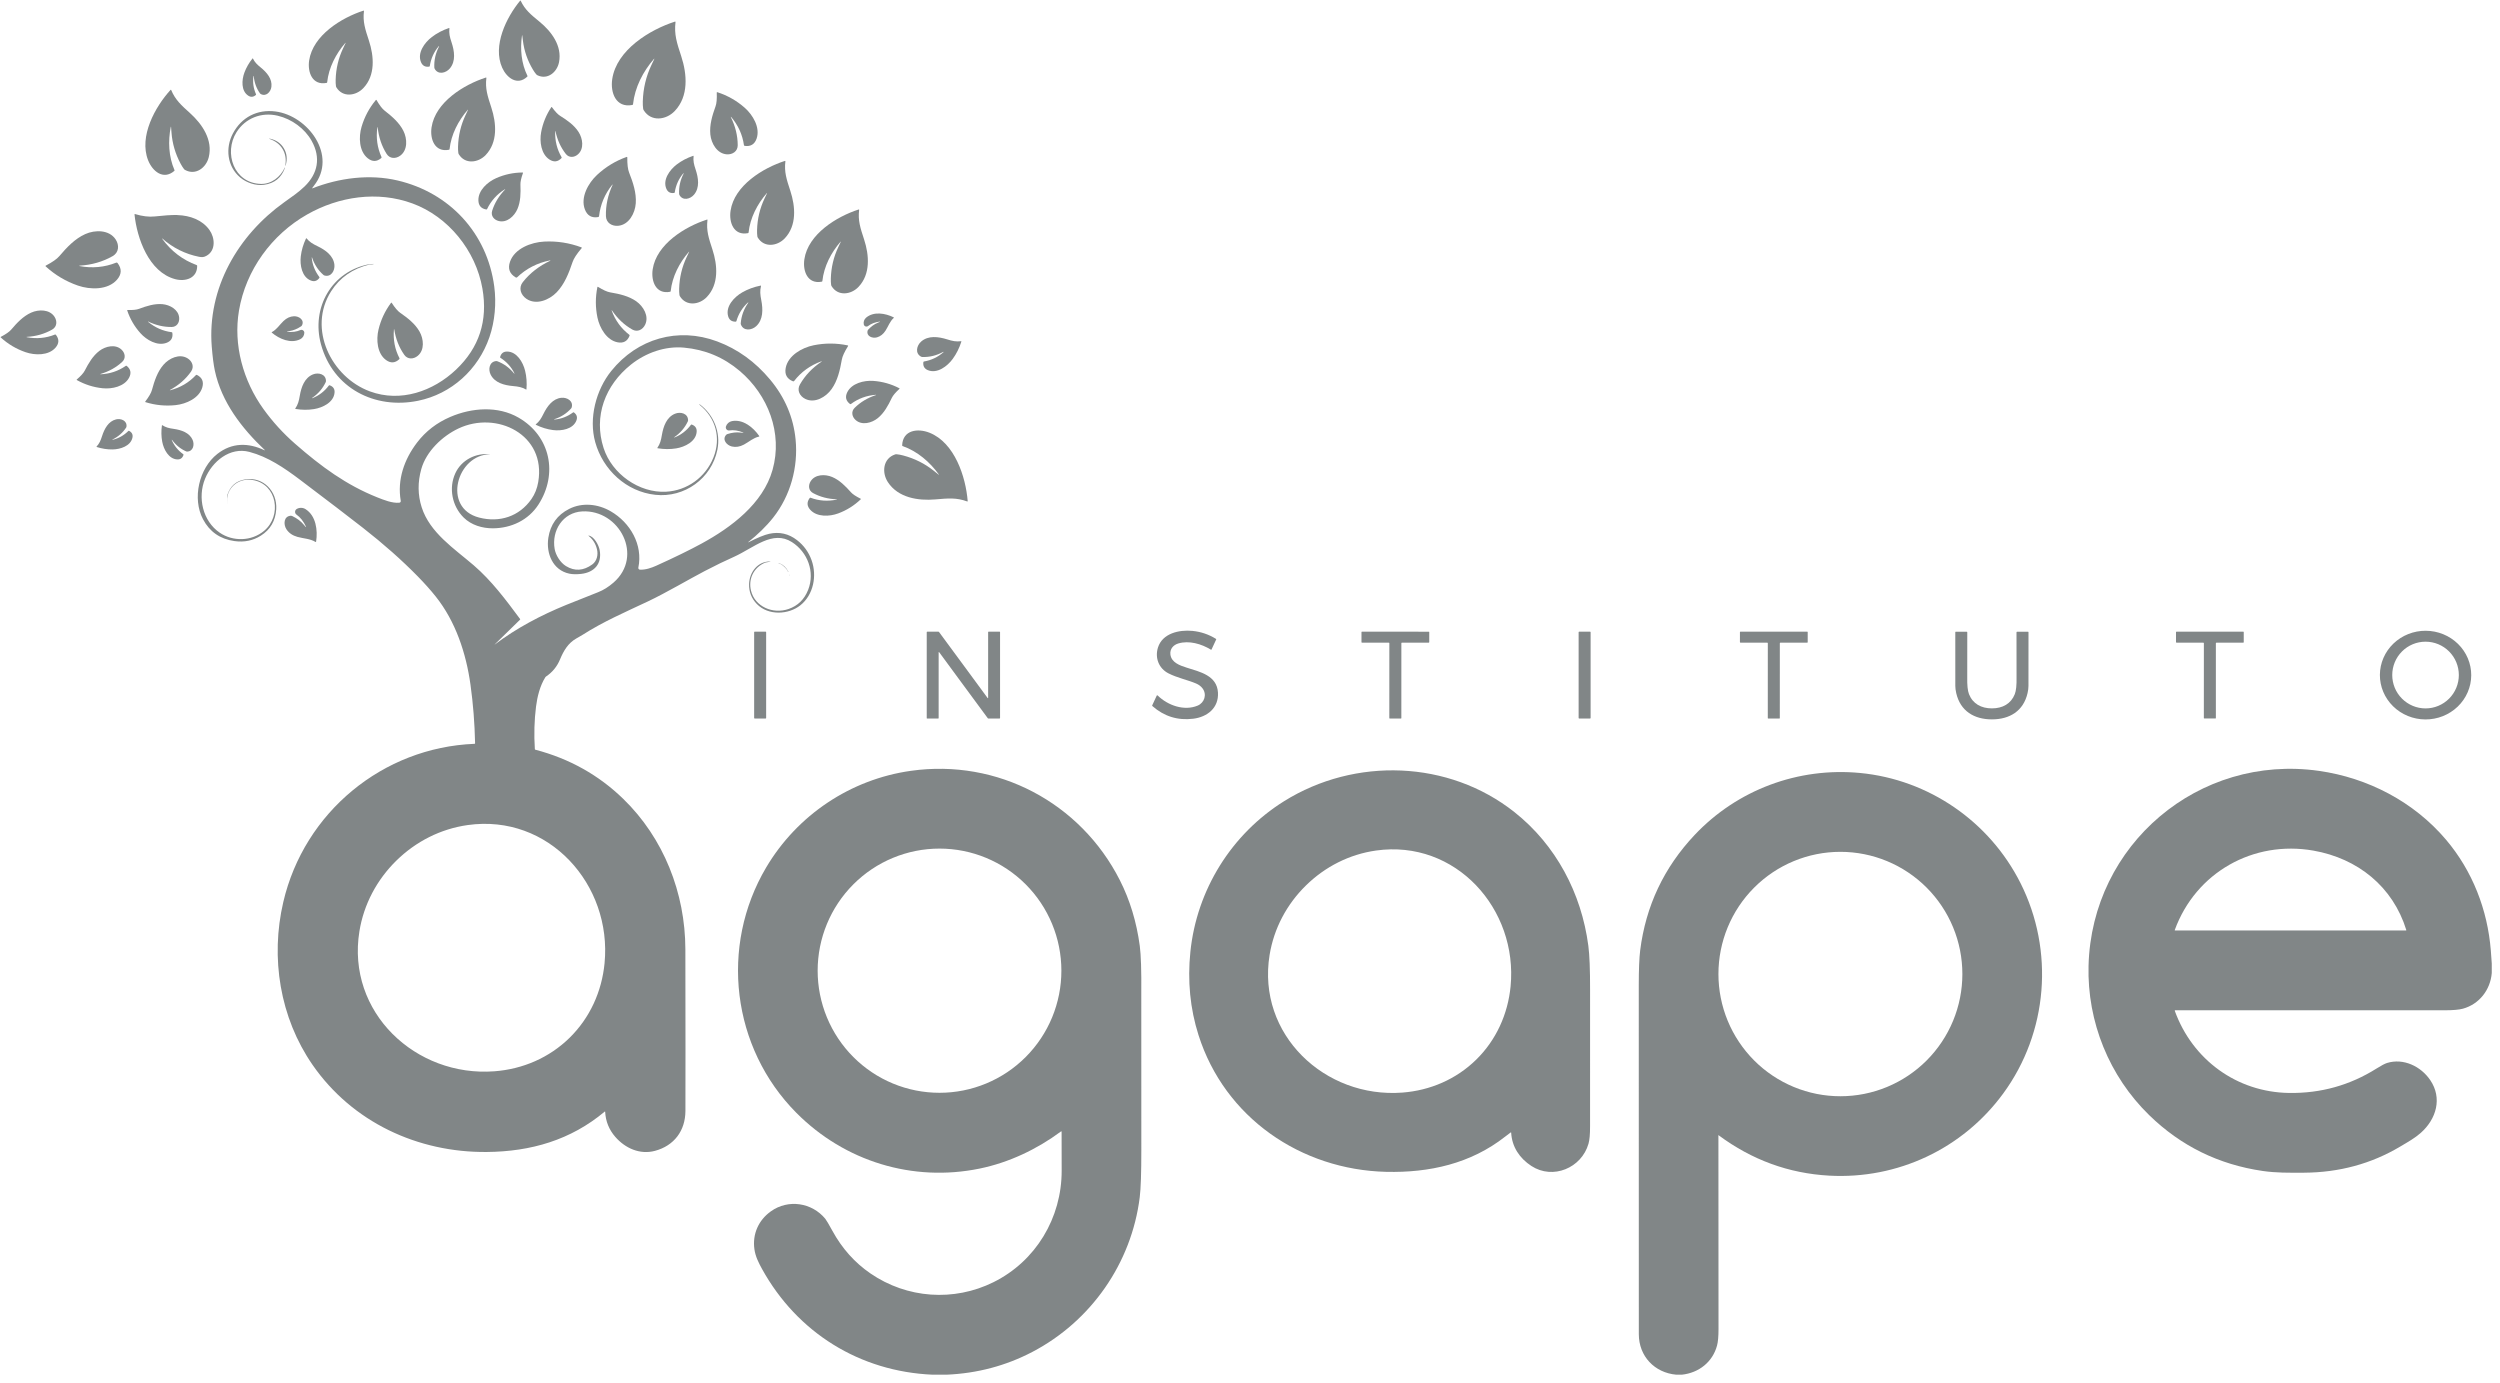 <svg xmlns="http://www.w3.org/2000/svg" width="282" height="156" viewBox="0 0 282 156" fill="none"><path d="M58.911 3.994C58.911 3.99 58.91 3.987 58.908 3.984C58.905 3.981 58.901 3.979 58.898 3.979C58.894 3.979 58.89 3.981 58.888 3.983C58.885 3.986 58.883 3.989 58.883 3.993C58.657 5.52 58.8 7.148 59.495 8.555C59.502 8.57 59.504 8.587 59.501 8.603C59.497 8.619 59.489 8.634 59.477 8.645C58.356 9.705 57.156 8.78 56.645 7.636C55.543 5.162 57.117 1.957 58.669 0.081C58.673 0.076 58.679 0.071 58.685 0.069C58.692 0.066 58.699 0.065 58.706 0.066C58.712 0.067 58.719 0.07 58.724 0.074C58.729 0.078 58.733 0.083 58.736 0.089C59.225 1.117 59.872 1.639 60.867 2.456C62.208 3.557 63.422 5.177 63.058 7.019C62.834 8.152 61.756 9.042 60.614 8.486C60.568 8.464 60.526 8.432 60.493 8.393C60.361 8.235 60.233 8.052 60.11 7.846C59.504 6.83 59.13 5.752 58.988 4.61C58.944 4.257 58.918 4.051 58.911 3.994Z" fill="#818687"></path><path d="M38.984 4.852C38.985 4.849 38.985 4.845 38.984 4.842C38.983 4.839 38.981 4.836 38.978 4.834C38.975 4.832 38.972 4.831 38.968 4.831C38.965 4.832 38.962 4.833 38.959 4.835C37.885 6.076 37.083 7.62 36.905 9.281C36.903 9.298 36.895 9.314 36.883 9.327C36.871 9.34 36.856 9.348 36.839 9.352C35.228 9.662 34.676 8.143 34.871 6.824C35.295 3.97 38.536 1.995 40.999 1.2C41.006 1.198 41.013 1.198 41.02 1.199C41.027 1.2 41.034 1.203 41.039 1.208C41.045 1.212 41.049 1.218 41.052 1.224C41.054 1.231 41.056 1.238 41.055 1.245C40.908 2.449 41.19 3.287 41.618 4.593C42.192 6.348 42.358 8.499 40.981 9.942C40.133 10.833 38.657 11.013 37.949 9.861C37.92 9.814 37.902 9.762 37.895 9.708C37.865 9.489 37.854 9.252 37.862 8.996C37.897 7.737 38.177 6.555 38.702 5.449C38.863 5.107 38.957 4.908 38.984 4.852Z" fill="#818687"></path><path d="M73.777 6.631C72.538 8.063 71.611 9.843 71.404 11.76C71.402 11.78 71.393 11.799 71.379 11.813C71.365 11.828 71.347 11.838 71.328 11.841C69.468 12.198 68.833 10.446 69.059 8.924C69.548 5.632 73.29 3.353 76.134 2.438C76.142 2.435 76.15 2.435 76.158 2.436C76.166 2.438 76.174 2.441 76.18 2.447C76.187 2.452 76.192 2.458 76.195 2.466C76.198 2.473 76.199 2.481 76.198 2.489C76.027 3.879 76.353 4.846 76.846 6.352C77.508 8.378 77.698 10.86 76.108 12.526C75.129 13.552 73.426 13.761 72.609 12.429C72.576 12.376 72.555 12.316 72.546 12.253C72.512 12.001 72.5 11.728 72.508 11.433C72.55 9.98 72.874 8.616 73.48 7.339C73.666 6.944 73.775 6.714 73.805 6.65C73.807 6.646 73.808 6.641 73.806 6.637C73.805 6.633 73.803 6.629 73.799 6.627C73.796 6.625 73.791 6.624 73.787 6.624C73.783 6.625 73.78 6.628 73.777 6.631Z" fill="#818687"></path><path d="M49.528 5.236C49.53 5.231 49.531 5.226 49.529 5.221C49.528 5.216 49.524 5.211 49.52 5.208C49.516 5.205 49.51 5.204 49.505 5.205C49.5 5.205 49.495 5.207 49.491 5.211C48.95 5.851 48.613 6.595 48.481 7.444C48.478 7.462 48.47 7.479 48.457 7.492C48.444 7.506 48.427 7.514 48.408 7.517C47.968 7.581 47.663 7.416 47.493 7.022C47.043 5.976 47.885 4.806 48.711 4.177C49.28 3.742 49.925 3.403 50.648 3.159C50.653 3.157 50.659 3.156 50.665 3.158C50.671 3.159 50.676 3.161 50.681 3.165C50.685 3.169 50.689 3.174 50.691 3.179C50.693 3.185 50.694 3.19 50.693 3.196C50.635 3.761 50.727 4.157 50.931 4.766C51.264 5.764 51.429 6.896 50.749 7.714C50.303 8.249 49.413 8.473 49.026 7.749C49.006 7.715 48.995 7.676 48.993 7.637C48.95 6.801 49.129 6 49.528 5.236Z" fill="#818687"></path><path d="M28.624 8.585C28.624 8.582 28.624 8.58 28.623 8.577C28.622 8.575 28.621 8.573 28.619 8.571C28.617 8.569 28.615 8.568 28.613 8.567C28.611 8.566 28.608 8.565 28.606 8.565C28.604 8.565 28.601 8.566 28.599 8.566C28.596 8.567 28.594 8.569 28.593 8.57C28.591 8.572 28.589 8.574 28.588 8.576C28.587 8.579 28.587 8.581 28.587 8.584C28.49 9.285 28.587 9.968 28.878 10.631C28.884 10.646 28.886 10.662 28.882 10.677C28.878 10.692 28.87 10.706 28.858 10.716C28.574 10.962 28.282 10.983 27.985 10.78C27.189 10.24 27.259 9.024 27.564 8.202C27.772 7.634 28.078 7.099 28.481 6.597C28.484 6.593 28.488 6.59 28.493 6.588C28.497 6.586 28.502 6.586 28.507 6.586C28.512 6.587 28.517 6.589 28.521 6.592C28.525 6.594 28.528 6.598 28.53 6.603C28.744 7.032 28.99 7.271 29.41 7.613C30.098 8.172 30.728 8.902 30.614 9.794C30.539 10.377 30.006 10.94 29.404 10.602C29.375 10.586 29.349 10.564 29.33 10.537C28.921 9.961 28.685 9.31 28.624 8.585Z" fill="#818687"></path><path d="M52.791 12.396C52.792 12.393 52.792 12.39 52.791 12.386C52.79 12.383 52.788 12.38 52.785 12.379C52.783 12.377 52.779 12.376 52.776 12.376C52.772 12.376 52.769 12.378 52.767 12.38C51.693 13.621 50.89 15.163 50.711 16.823C50.709 16.841 50.701 16.857 50.689 16.869C50.677 16.882 50.661 16.891 50.644 16.894C49.034 17.203 48.484 15.685 48.679 14.367C49.103 11.515 52.344 9.54 54.808 8.747C54.815 8.745 54.822 8.745 54.829 8.746C54.836 8.747 54.843 8.75 54.848 8.755C54.853 8.759 54.858 8.765 54.861 8.771C54.863 8.778 54.864 8.785 54.864 8.792C54.715 9.996 54.998 10.834 55.424 12.138C55.998 13.894 56.163 16.043 54.786 17.487C53.937 18.376 52.462 18.556 51.755 17.403C51.726 17.357 51.708 17.304 51.7 17.25C51.671 17.032 51.66 16.795 51.667 16.539C51.703 15.282 51.984 14.1 52.509 12.994C52.671 12.651 52.765 12.452 52.791 12.396Z" fill="#818687"></path><path d="M19.295 14.31C19.294 14.307 19.292 14.304 19.29 14.302C19.287 14.3 19.284 14.298 19.281 14.298C19.277 14.298 19.274 14.299 19.271 14.301C19.269 14.303 19.267 14.306 19.265 14.309C18.948 15.918 19.015 17.656 19.682 19.187C19.689 19.203 19.69 19.221 19.686 19.238C19.682 19.254 19.673 19.27 19.66 19.281C18.415 20.35 17.185 19.307 16.702 18.065C15.658 15.379 17.493 12.054 19.238 10.14C19.243 10.135 19.249 10.131 19.256 10.129C19.262 10.127 19.269 10.126 19.276 10.127C19.283 10.129 19.29 10.131 19.295 10.136C19.301 10.14 19.305 10.145 19.308 10.152C19.776 11.27 20.436 11.857 21.453 12.777C22.821 14.015 24.028 15.799 23.547 17.736C23.251 18.93 22.061 19.821 20.875 19.17C20.828 19.145 20.785 19.109 20.752 19.066C20.619 18.891 20.492 18.691 20.372 18.465C19.78 17.355 19.438 16.189 19.346 14.969C19.317 14.592 19.3 14.372 19.295 14.31Z" fill="#818687"></path><path d="M82.436 13.211C82.951 14.242 83.211 15.299 83.215 16.38C83.217 17.068 82.635 17.451 81.987 17.409C80.892 17.338 80.228 16.187 80.126 15.167C80.02 14.101 80.338 13.042 80.713 11.995C80.833 11.666 80.878 11.15 80.85 10.445C80.85 10.438 80.851 10.43 80.854 10.423C80.857 10.416 80.862 10.41 80.868 10.406C80.874 10.401 80.881 10.398 80.889 10.397C80.896 10.395 80.904 10.396 80.911 10.398C82.058 10.768 83.085 11.35 83.992 12.144C84.925 12.96 85.773 14.39 85.347 15.629C85.124 16.274 84.677 16.55 84.004 16.456C83.982 16.452 83.961 16.442 83.945 16.426C83.929 16.41 83.919 16.39 83.916 16.367C83.748 15.184 83.266 14.125 82.469 13.189C82.466 13.185 82.462 13.182 82.456 13.181C82.451 13.18 82.446 13.181 82.441 13.184C82.437 13.187 82.434 13.191 82.433 13.196C82.432 13.201 82.433 13.206 82.436 13.211Z" fill="#818687"></path><path d="M42.606 14.368C42.606 14.363 42.604 14.358 42.6 14.354C42.597 14.351 42.592 14.349 42.587 14.349C42.582 14.349 42.577 14.351 42.574 14.354C42.57 14.358 42.568 14.363 42.568 14.368C42.402 15.544 42.556 16.659 43.032 17.712C43.041 17.732 43.043 17.754 43.038 17.775C43.033 17.796 43.022 17.815 43.006 17.829C42.505 18.256 41.998 18.264 41.482 17.852C40.493 17.062 40.446 15.454 40.784 14.304C41.114 13.185 41.652 12.177 42.397 11.279C42.401 11.274 42.407 11.269 42.413 11.266C42.42 11.264 42.427 11.262 42.435 11.263C42.442 11.264 42.449 11.266 42.455 11.27C42.462 11.274 42.467 11.279 42.471 11.285C42.812 11.875 43.117 12.274 43.383 12.48C44.231 13.14 45.04 13.839 45.504 14.762C45.948 15.65 46.001 16.934 45.145 17.56C44.638 17.932 43.964 17.921 43.61 17.358C43.054 16.474 42.719 15.477 42.606 14.368Z" fill="#818687"></path><path d="M62.66 14.806C62.66 14.804 62.66 14.802 62.658 14.8C62.657 14.798 62.656 14.796 62.654 14.794C62.653 14.793 62.651 14.792 62.648 14.791C62.646 14.791 62.644 14.79 62.642 14.791C62.639 14.791 62.637 14.792 62.635 14.793C62.633 14.794 62.632 14.795 62.63 14.797C62.629 14.799 62.628 14.801 62.627 14.803C62.626 14.805 62.626 14.807 62.626 14.81C62.587 15.868 62.827 16.841 63.345 17.73C63.355 17.747 63.359 17.767 63.356 17.786C63.354 17.805 63.345 17.823 63.332 17.838C62.928 18.261 62.479 18.315 61.984 17.998C61.035 17.39 60.846 15.968 61.04 14.918C61.229 13.896 61.612 12.953 62.19 12.089C62.194 12.083 62.199 12.079 62.204 12.075C62.21 12.072 62.217 12.07 62.223 12.07C62.23 12.07 62.236 12.072 62.242 12.075C62.248 12.078 62.253 12.082 62.257 12.088C62.614 12.579 62.92 12.903 63.176 13.062C63.987 13.568 64.768 14.112 65.264 14.889C65.74 15.633 65.905 16.767 65.203 17.401C64.789 17.776 64.191 17.829 63.825 17.364C63.251 16.631 62.863 15.778 62.66 14.806Z" fill="#818687"></path><path d="M55.812 72.701C58.252 70.853 61.013 69.4 63.867 68.234C64.911 67.808 66.109 67.33 67.463 66.802C68.058 66.569 68.637 66.208 69.203 65.718C72.64 62.735 69.881 57.471 65.68 57.686C63.492 57.798 62.203 59.85 62.564 61.922C62.686 62.62 63.197 63.46 63.84 63.853C64.823 64.454 65.813 64.393 66.811 63.668C67.327 63.294 67.494 62.592 67.339 61.954C67.189 61.334 66.871 60.828 66.385 60.439C66.382 60.437 66.38 60.433 66.379 60.43C66.378 60.426 66.378 60.422 66.38 60.419C66.381 60.415 66.384 60.413 66.387 60.411C66.39 60.409 66.394 60.409 66.398 60.409C67.039 60.515 67.542 61.512 67.642 62.05C67.929 63.602 67.027 64.562 65.579 64.732C65.047 64.795 64.594 64.787 64.22 64.709C62.35 64.319 61.584 62.421 61.852 60.666C62.082 59.167 62.865 58.08 64.201 57.405C65.686 56.653 67.456 56.841 68.892 57.676C71.093 58.953 72.54 61.446 72.005 64.031C72 64.058 72 64.085 72.006 64.111C72.012 64.137 72.023 64.162 72.04 64.183C72.056 64.204 72.077 64.222 72.1 64.235C72.124 64.247 72.15 64.255 72.177 64.256C72.8 64.296 73.495 64.051 74.015 63.817C76.094 62.877 77.807 62.04 79.153 61.306C82.454 59.505 86.071 56.823 87.146 52.994C88.308 48.858 86.646 44.558 83.434 41.837C81.622 40.302 79.526 39.427 77.147 39.212C75.022 39.02 72.846 39.793 71.175 41.124C68.268 43.44 66.922 46.957 68.088 50.547C69.036 53.468 72.102 55.628 75.13 55.466C77.521 55.338 79.588 53.833 80.478 51.602C81.357 49.405 80.742 47.122 78.897 45.656C78.891 45.651 78.887 45.645 78.886 45.638C78.885 45.63 78.887 45.623 78.892 45.617L78.893 45.616C78.897 45.61 78.904 45.606 78.911 45.605C78.919 45.604 78.927 45.606 78.933 45.61C80.517 46.791 81.317 48.784 80.92 50.733C80.262 53.979 77.207 56.171 73.92 55.815C70.648 55.461 68.013 52.999 67.143 49.88C66.39 47.176 67.232 43.979 68.954 41.842C71.894 38.191 76.474 36.861 80.896 38.512C83.2 39.372 85.189 40.806 86.864 42.813C88.543 44.825 89.504 47.087 89.745 49.597C90.044 52.69 89.172 55.907 87.212 58.39C86.429 59.382 85.42 60.346 84.411 61.141C84.406 61.145 84.403 61.15 84.403 61.155C84.402 61.161 84.403 61.166 84.406 61.17V61.172C84.407 61.173 84.409 61.175 84.412 61.175C84.414 61.175 84.416 61.175 84.418 61.174C85.443 60.65 86.228 60.329 86.771 60.211C87.924 59.962 88.97 60.201 89.907 60.929C90.674 61.524 91.22 62.28 91.548 63.197C92.175 64.95 91.762 67.096 90.281 68.277C88.953 69.337 86.674 69.468 85.381 68.14C84.767 67.51 84.473 66.754 84.498 65.873C84.537 64.547 85.473 63.306 86.878 63.335C86.882 63.335 86.885 63.336 86.888 63.338C86.89 63.34 86.892 63.343 86.892 63.347C86.892 63.35 86.891 63.354 86.889 63.356C86.887 63.359 86.884 63.361 86.88 63.361L86.382 63.449C86.347 63.456 86.312 63.466 86.278 63.48C85.021 64.015 84.384 65.31 84.714 66.636C85.161 68.435 87.179 69.305 88.942 68.697C89.996 68.334 90.735 67.613 91.159 66.535C91.949 64.522 91.108 62.286 89.328 61.148C87.147 59.754 85.025 61.796 82.833 62.791C81.627 63.337 80.896 63.685 79.49 64.415C77.829 65.279 75.094 66.892 73.096 67.834C70.463 69.074 68.036 70.126 65.712 71.611C65.603 71.681 65.367 71.818 65.004 72.022C64.087 72.541 63.58 73.395 63.174 74.374C62.842 75.176 62.322 75.816 61.616 76.294C61.57 76.325 61.53 76.365 61.501 76.413C60.914 77.352 60.607 78.583 60.467 79.679C60.27 81.235 60.224 82.842 60.331 84.501C60.332 84.516 60.338 84.531 60.348 84.543C60.358 84.554 60.371 84.563 60.386 84.567C64.228 85.576 67.534 87.424 70.301 90.112C74.851 94.529 77.298 100.707 77.31 107.085C77.326 116.054 77.328 122.13 77.316 125.314C77.308 127.554 76.035 129.239 73.88 129.816C72.176 130.272 70.523 129.522 69.407 128.242C68.699 127.431 68.318 126.488 68.263 125.411C68.263 125.405 68.261 125.399 68.258 125.394C68.255 125.39 68.25 125.386 68.245 125.383C68.24 125.381 68.234 125.38 68.228 125.381C68.222 125.382 68.217 125.385 68.212 125.388C64.375 128.603 59.882 129.898 54.915 129.944C47.13 130.018 39.727 126.581 35.252 120.11C31.569 114.783 30.486 108.038 31.957 101.742C34.322 91.619 43.175 84.314 53.526 83.903C53.544 83.903 53.56 83.895 53.572 83.883C53.584 83.87 53.59 83.853 53.59 83.836C53.543 81.592 53.37 79.394 53.072 77.243C52.577 73.663 51.381 70.085 49.153 67.292C48.576 66.567 47.897 65.807 47.117 65.01C45.338 63.194 43.283 61.373 40.952 59.55C39.399 58.336 37.035 56.529 33.859 54.13C32.021 52.742 30.213 51.527 28.135 50.975C25.933 50.389 23.924 52.06 23.131 54.003C22.265 56.121 22.863 58.782 24.792 60.093C26.265 61.096 28.363 61.077 29.801 59.871C31.806 58.188 31.286 54.602 28.496 54.145C27.294 53.95 26.173 54.527 25.741 55.669C25.602 56.037 25.624 56.415 25.627 56.852H25.625C25.618 56.612 25.617 56.321 25.621 55.98C25.621 55.93 25.629 55.88 25.644 55.833C25.969 54.819 26.647 54.233 27.68 54.072C29.697 53.758 31.286 55.424 31.159 57.441C31.076 58.748 30.498 59.742 29.424 60.423C28.537 60.985 27.544 61.188 26.444 61.034C24.829 60.807 23.647 59.986 22.899 58.57C21.665 56.23 22.442 52.831 24.516 51.203C26.163 49.912 28.012 49.922 29.84 50.791C29.845 50.794 29.85 50.795 29.855 50.794C29.857 50.793 29.859 50.792 29.861 50.791C29.863 50.789 29.865 50.788 29.867 50.786C29.868 50.783 29.869 50.781 29.869 50.779C29.87 50.776 29.87 50.774 29.869 50.771C29.869 50.769 29.868 50.767 29.867 50.764C29.865 50.762 29.863 50.761 29.861 50.759C27.255 48.291 24.994 45.358 24.233 41.805C24.093 41.149 23.977 40.245 23.885 39.09C23.364 32.512 26.839 26.537 32.079 22.802C32.946 22.183 33.661 21.701 34.353 21.036C35.86 19.584 36.208 17.776 35.155 15.891C34.38 14.507 32.925 13.431 31.327 13.053C29.489 12.618 27.673 13.329 26.678 14.913C25.214 17.247 26.382 20.669 29.433 20.747C30.604 20.776 31.64 19.966 32.116 18.911C32.118 18.907 32.121 18.904 32.125 18.902C32.129 18.9 32.133 18.9 32.137 18.902H32.138C32.142 18.904 32.146 18.907 32.148 18.911C32.15 18.915 32.15 18.92 32.149 18.924C31.749 20.047 30.958 20.688 29.777 20.846C28.858 20.97 27.807 20.624 27.079 20.006C25.624 18.769 25.394 16.701 26.275 15.049C27.248 13.22 29.017 12.312 31.063 12.572C34.737 13.04 38.111 17.548 35.407 20.956C35.301 21.09 35.236 21.176 35.214 21.215C35.211 21.218 35.21 21.223 35.211 21.227C35.211 21.232 35.213 21.236 35.215 21.239C35.218 21.243 35.222 21.245 35.226 21.246C35.231 21.247 35.235 21.247 35.239 21.245C38.266 20.06 41.694 19.617 44.847 20.358C50.72 21.738 54.958 26.306 55.752 32.317C55.999 34.179 55.827 36.232 55.208 38.032C53.947 41.696 50.918 44.439 47.157 45.207C42.259 46.206 37.564 43.78 36.211 38.854C35.076 34.725 37.417 30.567 41.704 29.793C41.84 29.768 41.994 29.789 42.119 29.773C42.122 29.772 42.125 29.773 42.128 29.775C42.13 29.776 42.132 29.779 42.133 29.782C42.133 29.785 42.133 29.789 42.131 29.792C42.13 29.795 42.128 29.797 42.125 29.799C42.027 29.84 41.798 29.809 41.673 29.84C39.778 30.302 38.337 31.307 37.35 32.855C34.674 37.06 37.356 42.536 41.723 44.148C45.186 45.427 48.856 44.141 51.438 41.698C54.053 39.223 55.047 36.176 54.418 32.557C53.675 28.285 50.584 24.433 46.515 22.945C42.589 21.509 38.233 22.153 34.64 24.196C30.655 26.46 27.73 30.463 26.957 35.03C26.302 38.9 27.422 42.953 29.721 46.144C30.752 47.575 31.94 48.879 33.284 50.054C36.241 52.643 39.077 54.712 42.541 56.096C43.277 56.389 44.263 56.788 45.05 56.704C45.074 56.701 45.097 56.694 45.118 56.682C45.139 56.67 45.157 56.654 45.172 56.634C45.187 56.615 45.197 56.593 45.203 56.569C45.208 56.546 45.209 56.521 45.205 56.497C44.794 54.115 45.588 51.83 47.044 49.921C48.018 48.645 49.272 47.678 50.807 47.022C53.223 45.989 56.156 45.758 58.501 47.114C62.095 49.192 62.967 53.462 60.735 56.919C59.605 58.668 57.671 59.584 55.6 59.594C54.403 59.599 53.17 59.234 52.309 58.387C50.989 57.088 50.597 55.048 51.361 53.383C52.046 51.89 53.659 51.064 55.301 51.241C55.301 51.241 55.301 51.241 55.301 51.241C55.301 51.241 55.302 51.242 55.302 51.242L55.301 51.243C51.533 51.248 49.828 57.295 54.046 58.383C56.352 58.977 58.576 58.265 59.95 56.289C60.335 55.735 60.589 55.096 60.713 54.371C61.629 49.015 56.017 46.285 51.697 48.341C49.905 49.193 48.086 50.896 47.52 52.917C47.106 54.393 47.121 55.827 47.564 57.218C48.48 60.093 51.259 61.896 53.437 63.769C55.443 65.496 57.038 67.629 58.666 69.825C58.674 69.836 58.678 69.85 58.677 69.864C58.676 69.878 58.669 69.891 58.66 69.9L55.804 72.692C55.803 72.693 55.802 72.694 55.802 72.696C55.802 72.698 55.803 72.699 55.804 72.701C55.805 72.702 55.806 72.703 55.808 72.703C55.81 72.703 55.811 72.702 55.812 72.701ZM44.711 97.076C42.511 99.235 41.035 102.004 40.542 105.049C39.062 114.183 46.901 121.519 55.776 120.841C58.969 120.599 61.957 119.312 64.248 117.065C66.539 114.817 67.884 111.85 68.194 108.657C69.056 99.781 61.898 91.775 52.752 93.067C49.704 93.497 46.911 94.918 44.711 97.076Z" fill="#818687"></path><path d="M32.018 16.729C32.362 17.306 32.431 17.946 32.225 18.648C32.221 18.663 32.216 18.674 32.209 18.684C32.206 18.686 32.203 18.688 32.2 18.689C32.197 18.689 32.193 18.689 32.19 18.687C32.187 18.686 32.184 18.683 32.183 18.681C32.181 18.678 32.18 18.674 32.181 18.671C32.299 17.968 32.199 17.348 31.88 16.813C31.56 16.277 31.063 15.895 30.389 15.667C30.386 15.666 30.383 15.664 30.381 15.661C30.379 15.658 30.378 15.655 30.378 15.651C30.378 15.647 30.379 15.644 30.382 15.641C30.384 15.638 30.387 15.636 30.391 15.636C30.402 15.634 30.415 15.634 30.429 15.637C31.144 15.788 31.674 16.152 32.018 16.729Z" fill="#818687"></path><path d="M77.117 19.573C77.12 19.569 77.121 19.563 77.12 19.557C77.119 19.552 77.116 19.547 77.111 19.544C77.107 19.541 77.101 19.54 77.095 19.541C77.09 19.542 77.085 19.545 77.082 19.55C76.561 20.164 76.238 20.879 76.113 21.694C76.11 21.712 76.102 21.728 76.089 21.741C76.076 21.753 76.06 21.761 76.042 21.764C75.62 21.826 75.327 21.668 75.164 21.29C74.73 20.285 75.539 19.16 76.332 18.555C76.878 18.138 77.498 17.812 78.191 17.577C78.196 17.576 78.202 17.575 78.207 17.576C78.213 17.577 78.218 17.579 78.223 17.583C78.227 17.587 78.231 17.591 78.233 17.596C78.235 17.601 78.236 17.607 78.236 17.613C78.179 18.155 78.27 18.535 78.465 19.121C78.785 20.079 78.945 21.166 78.291 21.952C77.863 22.467 77.008 22.682 76.636 21.988C76.617 21.954 76.607 21.917 76.605 21.879C76.563 21.076 76.734 20.307 77.117 19.573Z" fill="#818687"></path><path d="M69.1 20.853C69.103 20.848 69.103 20.843 69.101 20.838C69.1 20.833 69.096 20.828 69.092 20.826C69.087 20.823 69.082 20.822 69.077 20.823C69.072 20.825 69.067 20.828 69.064 20.832C68.216 21.89 67.72 23.074 67.574 24.384C67.571 24.409 67.56 24.432 67.543 24.45C67.526 24.468 67.504 24.48 67.48 24.485C66.741 24.612 66.239 24.323 65.972 23.617C65.459 22.266 66.348 20.66 67.349 19.729C68.323 18.823 69.436 18.147 70.689 17.701C70.697 17.698 70.705 17.697 70.713 17.698C70.722 17.7 70.73 17.703 70.736 17.707C70.743 17.712 70.749 17.718 70.752 17.726C70.756 17.733 70.758 17.741 70.758 17.749C70.751 18.528 70.818 19.097 70.961 19.456C71.409 20.596 71.796 21.754 71.715 22.933C71.636 24.063 70.941 25.354 69.737 25.468C69.023 25.538 68.368 25.135 68.348 24.375C68.316 23.182 68.567 22.008 69.1 20.853Z" fill="#818687"></path><path d="M86.519 21.8C86.521 21.797 86.521 21.794 86.52 21.79C86.519 21.787 86.516 21.784 86.513 21.782C86.511 21.78 86.507 21.78 86.504 21.78C86.501 21.78 86.497 21.782 86.495 21.784C85.421 23.025 84.618 24.568 84.439 26.228C84.437 26.245 84.43 26.262 84.418 26.274C84.406 26.287 84.39 26.296 84.373 26.299C82.762 26.609 82.212 25.09 82.407 23.772C82.83 20.919 86.073 18.944 88.536 18.151C88.543 18.149 88.55 18.148 88.557 18.15C88.564 18.151 88.571 18.154 88.576 18.159C88.582 18.163 88.586 18.169 88.589 18.175C88.591 18.182 88.592 18.189 88.592 18.196C88.443 19.399 88.727 20.237 89.154 21.542C89.728 23.298 89.892 25.448 88.515 26.892C87.666 27.781 86.191 27.962 85.483 26.808C85.455 26.762 85.436 26.709 85.429 26.655C85.4 26.437 85.388 26.201 85.396 25.944C85.432 24.686 85.712 23.504 86.237 22.398C86.399 22.055 86.493 21.856 86.519 21.8Z" fill="#818687"></path><path d="M56.976 21.372C56.979 21.369 56.981 21.365 56.982 21.36C56.982 21.356 56.981 21.351 56.978 21.348C56.975 21.344 56.971 21.342 56.967 21.342C56.962 21.341 56.958 21.343 56.954 21.346C56.058 21.906 55.389 22.651 54.946 23.578C54.938 23.596 54.924 23.611 54.907 23.62C54.889 23.629 54.87 23.632 54.85 23.629C54.274 23.532 53.978 23.189 53.963 22.602C53.932 21.474 54.999 20.52 55.975 20.092C56.924 19.675 57.918 19.464 58.955 19.458C58.961 19.458 58.968 19.459 58.974 19.462C58.979 19.465 58.984 19.47 58.988 19.475C58.992 19.48 58.994 19.487 58.995 19.493C58.995 19.5 58.995 19.506 58.992 19.512C58.788 20.083 58.692 20.519 58.704 20.82C58.742 21.777 58.73 22.729 58.368 23.576C58.02 24.388 57.177 25.16 56.261 24.933C55.717 24.801 55.337 24.336 55.517 23.77C55.8 22.884 56.286 22.085 56.976 21.372Z" fill="#818687"></path><path d="M94.841 27.278C94.842 27.275 94.842 27.271 94.841 27.268C94.84 27.265 94.838 27.262 94.835 27.26C94.832 27.258 94.829 27.258 94.825 27.258C94.822 27.258 94.819 27.259 94.816 27.262C93.744 28.501 92.942 30.044 92.762 31.703C92.76 31.72 92.752 31.736 92.74 31.749C92.729 31.761 92.713 31.77 92.696 31.773C91.086 32.083 90.535 30.566 90.732 29.248C91.154 26.397 94.394 24.423 96.857 23.63C96.863 23.628 96.87 23.628 96.877 23.629C96.884 23.631 96.89 23.634 96.895 23.638C96.901 23.643 96.905 23.648 96.908 23.655C96.91 23.661 96.911 23.668 96.911 23.675C96.764 24.878 97.046 25.716 97.473 27.019C98.047 28.775 98.211 30.923 96.835 32.366C95.987 33.255 94.513 33.435 93.806 32.282C93.777 32.236 93.758 32.184 93.751 32.129C93.722 31.912 93.711 31.675 93.718 31.42C93.754 30.162 94.034 28.98 94.559 27.874C94.72 27.533 94.814 27.334 94.841 27.278Z" fill="#818687"></path><path d="M19.929 24.251C19.968 24.265 20.011 24.269 20.057 24.264C21.428 24.314 22.804 24.794 23.625 25.94C24.247 26.807 24.368 28.246 23.308 28.844C23.002 29.017 22.803 29.037 22.444 28.965C20.897 28.655 19.519 27.969 18.311 26.907C18.308 26.904 18.303 26.903 18.299 26.903C18.295 26.903 18.291 26.905 18.288 26.907C18.285 26.91 18.283 26.914 18.283 26.918C18.283 26.922 18.284 26.925 18.287 26.928C19.308 28.329 20.606 29.32 22.181 29.902C22.199 29.909 22.214 29.921 22.225 29.937C22.236 29.952 22.242 29.971 22.242 29.991C22.248 31.384 20.924 31.798 19.759 31.488C16.788 30.696 15.447 26.872 15.173 24.192C15.172 24.185 15.173 24.178 15.176 24.171C15.179 24.165 15.183 24.159 15.189 24.154C15.194 24.149 15.201 24.146 15.208 24.145C15.215 24.144 15.223 24.144 15.229 24.146C16.06 24.398 16.803 24.487 17.458 24.415C18.496 24.299 19.32 24.245 19.929 24.251Z" fill="#818687"></path><path d="M19.929 24.251C19.968 24.265 20.011 24.269 20.057 24.264L19.929 24.251Z" fill="#818687"></path><path d="M77.732 28.415C77.733 28.412 77.732 28.409 77.731 28.407C77.73 28.404 77.728 28.401 77.725 28.4C77.723 28.398 77.72 28.397 77.717 28.397C77.714 28.397 77.711 28.398 77.709 28.4C76.635 29.64 75.832 31.182 75.653 32.842C75.651 32.859 75.644 32.875 75.632 32.888C75.62 32.901 75.604 32.909 75.587 32.913C73.976 33.223 73.426 31.705 73.622 30.385C74.046 27.534 77.287 25.56 79.749 24.767C79.756 24.765 79.763 24.765 79.77 24.766C79.777 24.767 79.783 24.77 79.789 24.775C79.794 24.779 79.799 24.785 79.801 24.791C79.804 24.798 79.805 24.805 79.804 24.812C79.657 26.015 79.94 26.853 80.367 28.157C80.939 29.913 81.105 32.062 79.728 33.505C78.879 34.395 77.404 34.575 76.697 33.422C76.668 33.375 76.65 33.323 76.642 33.269C76.613 33.051 76.602 32.814 76.609 32.558C76.645 31.3 76.926 30.119 77.451 29.013C77.613 28.67 77.706 28.471 77.732 28.415Z" fill="#818687"></path><path d="M8.97 29.965C8.964 29.966 8.959 29.968 8.956 29.972C8.952 29.976 8.95 29.981 8.95 29.987C8.95 29.992 8.951 29.997 8.954 30.002C8.957 30.006 8.962 30.009 8.967 30.011C10.407 30.282 11.789 30.154 13.111 29.625C13.136 29.615 13.164 29.614 13.19 29.621C13.216 29.628 13.239 29.643 13.256 29.664C13.753 30.306 13.734 30.934 13.197 31.549C12.171 32.728 10.187 32.696 8.79 32.213C7.43 31.743 6.218 31.022 5.155 30.051C5.148 30.045 5.143 30.037 5.14 30.029C5.137 30.021 5.136 30.012 5.137 30.003C5.138 29.994 5.141 29.985 5.146 29.978C5.152 29.971 5.158 29.964 5.166 29.96C5.911 29.57 6.418 29.216 6.688 28.897C7.548 27.887 8.454 26.926 9.619 26.404C10.735 25.903 12.32 25.91 13.043 27.004C13.473 27.652 13.422 28.484 12.709 28.89C11.588 29.528 10.341 29.886 8.97 29.965Z" fill="#818687"></path><path d="M35.203 29.053C35.201 29.048 35.198 29.044 35.193 29.041C35.189 29.039 35.184 29.038 35.179 29.039C35.174 29.04 35.169 29.043 35.166 29.047C35.163 29.051 35.161 29.056 35.162 29.061C35.239 29.862 35.526 30.591 36.023 31.248C36.033 31.262 36.039 31.28 36.039 31.298C36.04 31.316 36.034 31.333 36.024 31.348C35.774 31.694 35.457 31.794 35.074 31.648C34.053 31.262 33.81 29.9 33.929 28.91C34.01 28.227 34.207 27.555 34.521 26.894C34.523 26.889 34.527 26.885 34.532 26.881C34.536 26.878 34.541 26.876 34.547 26.875C34.553 26.875 34.558 26.875 34.564 26.877C34.569 26.879 34.574 26.883 34.577 26.887C34.926 27.304 35.261 27.504 35.816 27.771C36.724 28.207 37.612 28.848 37.721 29.863C37.791 30.528 37.351 31.291 36.595 31.076C36.559 31.066 36.525 31.049 36.496 31.024C35.893 30.495 35.462 29.838 35.203 29.053Z" fill="#818687"></path><path d="M62.064 29.413C62.069 29.41 62.072 29.406 62.074 29.401C62.076 29.396 62.076 29.39 62.074 29.385C62.073 29.38 62.069 29.376 62.064 29.373C62.06 29.37 62.054 29.369 62.049 29.37C60.605 29.656 59.365 30.293 58.329 31.281C58.31 31.3 58.285 31.311 58.258 31.315C58.231 31.318 58.203 31.312 58.18 31.299C57.477 30.886 57.261 30.293 57.531 29.519C58.048 28.037 59.91 27.323 61.393 27.25C62.835 27.179 64.234 27.397 65.588 27.904C65.596 27.907 65.604 27.912 65.61 27.919C65.616 27.926 65.62 27.934 65.623 27.942C65.625 27.951 65.625 27.96 65.623 27.969C65.621 27.978 65.617 27.986 65.611 27.993C65.061 28.635 64.72 29.155 64.588 29.553C64.163 30.818 63.678 32.053 62.788 32.975C61.932 33.86 60.453 34.447 59.371 33.699C58.729 33.256 58.466 32.462 58.978 31.815C59.785 30.8 60.814 30 62.064 29.413Z" fill="#818687"></path><path d="M84.372 34.119C83.745 34.688 83.31 35.389 83.067 36.221C83.061 36.24 83.05 36.256 83.035 36.267C83.02 36.279 83.002 36.285 82.983 36.285C82.534 36.291 82.251 36.085 82.133 35.669C81.819 34.561 82.816 33.501 83.726 32.98C84.354 32.62 85.045 32.366 85.8 32.216C85.806 32.215 85.812 32.215 85.817 32.217C85.823 32.219 85.828 32.222 85.832 32.227C85.837 32.231 85.839 32.236 85.841 32.242C85.842 32.248 85.842 32.254 85.841 32.26C85.708 32.817 85.749 33.226 85.873 33.864C86.074 34.906 86.091 36.062 85.301 36.792C84.785 37.269 83.864 37.375 83.571 36.6C83.556 36.562 83.55 36.523 83.553 36.483C83.621 35.639 83.905 34.861 84.405 34.149C84.408 34.144 84.409 34.139 84.408 34.134C84.408 34.128 84.405 34.123 84.401 34.12C84.397 34.116 84.392 34.114 84.387 34.114C84.381 34.114 84.376 34.116 84.372 34.119Z" fill="#818687"></path><path d="M68.995 35.028C69.403 36.145 70.065 37.055 70.981 37.758C70.998 37.771 71.011 37.79 71.017 37.811C71.022 37.832 71.022 37.854 71.014 37.874C70.774 38.487 70.329 38.734 69.68 38.616C68.436 38.388 67.635 36.992 67.392 35.817C67.154 34.674 67.152 33.531 67.386 32.386C67.387 32.379 67.39 32.372 67.395 32.367C67.399 32.361 67.405 32.357 67.412 32.354C67.418 32.351 67.426 32.35 67.433 32.35C67.44 32.351 67.448 32.353 67.454 32.357C68.033 32.715 68.49 32.922 68.823 32.978C69.881 33.158 70.924 33.391 71.77 33.986C72.58 34.558 73.233 35.665 72.773 36.623C72.501 37.191 71.903 37.501 71.324 37.172C70.416 36.655 69.651 35.935 69.027 35.01C69.025 35.006 69.021 35.004 69.016 35.003C69.012 35.002 69.007 35.002 69.003 35.004C68.999 35.007 68.996 35.01 68.994 35.014C68.993 35.019 68.993 35.023 68.995 35.028Z" fill="#818687"></path><path d="M44.472 37.158C44.472 37.153 44.47 37.149 44.467 37.145C44.464 37.142 44.459 37.141 44.454 37.141C44.449 37.141 44.444 37.144 44.441 37.147C44.438 37.151 44.436 37.156 44.436 37.16C44.333 38.318 44.54 39.398 45.057 40.401C45.066 40.42 45.07 40.441 45.067 40.462C45.063 40.483 45.053 40.503 45.038 40.517C44.571 40.959 44.076 40.992 43.551 40.616C42.547 39.897 42.419 38.329 42.692 37.19C42.956 36.082 43.429 35.07 44.111 34.156C44.115 34.15 44.121 34.146 44.127 34.143C44.134 34.14 44.141 34.139 44.148 34.139C44.155 34.139 44.161 34.141 44.168 34.144C44.174 34.148 44.179 34.153 44.183 34.158C44.546 34.716 44.863 35.089 45.134 35.278C45.995 35.877 46.819 36.518 47.321 37.397C47.799 38.24 47.916 39.49 47.111 40.145C46.636 40.534 45.979 40.557 45.603 40.026C45.016 39.191 44.639 38.235 44.472 37.158Z" fill="#818687"></path><path d="M16.714 36.269C16.71 36.268 16.706 36.268 16.703 36.269C16.7 36.27 16.697 36.273 16.695 36.276C16.693 36.279 16.692 36.282 16.693 36.286C16.693 36.29 16.695 36.293 16.697 36.296C17.487 36.952 18.376 37.344 19.366 37.472C19.384 37.474 19.401 37.482 19.415 37.495C19.429 37.508 19.438 37.525 19.441 37.544C19.527 38.106 19.302 38.484 18.765 38.678C17.737 39.05 16.532 38.355 15.842 37.584C15.169 36.833 14.671 35.979 14.35 35.022C14.348 35.016 14.347 35.01 14.348 35.003C14.349 34.997 14.351 34.991 14.355 34.986C14.359 34.981 14.364 34.977 14.369 34.974C14.375 34.971 14.381 34.97 14.387 34.97C14.976 34.986 15.407 34.942 15.68 34.838C16.549 34.512 17.43 34.233 18.32 34.309C19.173 34.383 20.14 34.928 20.212 35.843C20.256 36.386 19.943 36.878 19.368 36.884C18.465 36.893 17.581 36.688 16.714 36.269Z" fill="#818687"></path><path d="M3.014 37.999C3.01 37.999 3.005 38.001 3.002 38.004C2.998 38.007 2.996 38.012 2.996 38.017C2.996 38.021 2.998 38.026 3.001 38.029C3.004 38.033 3.008 38.035 3.013 38.035C4.119 38.244 5.18 38.145 6.196 37.739C6.216 37.731 6.237 37.73 6.257 37.735C6.277 37.741 6.294 37.752 6.307 37.769C6.689 38.262 6.674 38.745 6.262 39.217C5.473 40.121 3.95 40.097 2.877 39.726C1.832 39.365 0.902 38.812 0.085 38.065C0.08 38.061 0.076 38.055 0.074 38.049C0.071 38.042 0.071 38.035 0.071 38.029C0.072 38.022 0.075 38.015 0.079 38.01C0.083 38.004 0.088 37.999 0.094 37.996C0.666 37.697 1.056 37.425 1.263 37.181C1.923 36.404 2.619 35.666 3.513 35.265C4.37 34.88 5.587 34.885 6.144 35.725C6.473 36.223 6.434 36.861 5.886 37.175C5.026 37.665 4.069 37.94 3.014 37.999Z" fill="#818687"></path><path d="M99.249 36.306C99.252 36.304 99.255 36.301 99.256 36.297C99.258 36.294 99.258 36.289 99.257 36.285C99.256 36.282 99.253 36.278 99.25 36.276C99.246 36.274 99.242 36.273 99.238 36.273C98.703 36.342 98.265 36.51 97.922 36.775C97.881 36.807 97.833 36.828 97.782 36.835C97.731 36.843 97.678 36.838 97.63 36.82C97.581 36.802 97.538 36.772 97.504 36.733C97.471 36.694 97.447 36.647 97.436 36.596L97.435 36.594C97.406 36.455 97.415 36.311 97.461 36.177C97.507 36.043 97.588 35.924 97.696 35.833C98.561 35.1 99.867 35.334 100.803 35.794C100.809 35.797 100.815 35.801 100.819 35.807C100.823 35.813 100.825 35.819 100.826 35.826C100.827 35.833 100.827 35.84 100.824 35.846C100.822 35.853 100.818 35.859 100.813 35.863C100.376 36.251 100.207 36.798 99.888 37.296C99.635 37.69 99.313 37.942 98.922 38.054C98.414 38.197 97.704 37.938 97.866 37.296C97.875 37.26 97.894 37.226 97.92 37.198C98.262 36.827 98.624 36.564 99.006 36.41C99.114 36.367 99.195 36.333 99.249 36.306Z" fill="#818687"></path><path d="M32.391 37.389C32.387 37.39 32.383 37.393 32.381 37.396C32.379 37.4 32.378 37.404 32.378 37.408C32.378 37.413 32.38 37.416 32.383 37.42C32.386 37.423 32.389 37.425 32.393 37.426C32.96 37.487 33.453 37.423 33.872 37.235C33.922 37.212 33.976 37.203 34.031 37.208C34.085 37.212 34.137 37.231 34.183 37.261C34.228 37.291 34.265 37.333 34.291 37.381C34.316 37.43 34.328 37.484 34.327 37.539L34.328 37.542C34.324 37.692 34.279 37.838 34.199 37.965C34.118 38.092 34.005 38.194 33.872 38.261C32.801 38.801 31.515 38.235 30.666 37.532C30.66 37.527 30.656 37.521 30.653 37.514C30.65 37.507 30.649 37.5 30.649 37.493C30.65 37.485 30.653 37.478 30.657 37.472C30.661 37.466 30.666 37.461 30.673 37.457C31.217 37.166 31.526 36.647 31.977 36.213C32.335 35.87 32.728 35.69 33.159 35.672C33.716 35.65 34.382 36.093 34.057 36.713C34.039 36.748 34.012 36.778 33.979 36.8C33.535 37.098 33.097 37.278 32.665 37.342C32.545 37.359 32.454 37.375 32.391 37.389Z" fill="#818687"></path><path d="M106.399 39.69C105.648 40.103 104.856 40.297 104.023 40.27C103.984 40.269 103.946 40.258 103.912 40.239C103.186 39.867 103.391 38.975 103.914 38.521C104.714 37.825 105.841 37.97 106.839 38.281C107.449 38.473 107.844 38.558 108.404 38.488C108.41 38.488 108.415 38.489 108.421 38.491C108.426 38.493 108.431 38.496 108.435 38.501C108.438 38.505 108.441 38.511 108.442 38.516C108.443 38.522 108.443 38.528 108.442 38.533C108.213 39.258 107.888 39.909 107.468 40.484C106.859 41.321 105.712 42.184 104.664 41.754C104.27 41.592 104.1 41.292 104.155 40.851C104.157 40.833 104.165 40.816 104.178 40.803C104.191 40.789 104.207 40.78 104.226 40.777C105.067 40.63 105.8 40.279 106.425 39.726C106.428 39.722 106.43 39.717 106.43 39.712C106.431 39.707 106.429 39.702 106.426 39.697C106.423 39.693 106.419 39.69 106.414 39.689C106.409 39.688 106.403 39.688 106.399 39.69Z" fill="#818687"></path><path d="M92.675 40.793C92.68 40.791 92.683 40.786 92.685 40.781C92.687 40.775 92.686 40.769 92.683 40.764C92.681 40.759 92.676 40.756 92.671 40.754C92.665 40.752 92.66 40.753 92.655 40.755C91.4 41.208 90.375 41.947 89.581 42.974C89.566 42.994 89.545 43.008 89.521 43.014C89.497 43.021 89.472 43.02 89.449 43.011C88.764 42.737 88.49 42.234 88.627 41.504C88.89 40.105 90.461 39.212 91.78 38.946C93.063 38.686 94.346 38.691 95.629 38.961C95.637 38.963 95.644 38.966 95.651 38.972C95.657 38.977 95.662 38.984 95.665 38.991C95.668 38.999 95.67 39.007 95.669 39.016C95.668 39.024 95.665 39.032 95.661 39.039C95.255 39.688 95.02 40.2 94.956 40.575C94.747 41.766 94.479 42.939 93.805 43.887C93.159 44.796 91.913 45.523 90.841 45C90.206 44.69 89.863 44.013 90.234 43.364C90.82 42.345 91.633 41.488 92.675 40.793Z" fill="#818687"></path><path d="M11.332 42.186C11.328 42.187 11.324 42.19 11.322 42.193C11.319 42.197 11.318 42.202 11.319 42.206C11.32 42.21 11.323 42.214 11.326 42.217C11.33 42.219 11.335 42.22 11.339 42.219C12.395 42.174 13.344 41.858 14.186 41.269C14.202 41.258 14.221 41.252 14.24 41.253C14.26 41.254 14.278 41.261 14.293 41.273C14.747 41.642 14.836 42.087 14.56 42.606C14.032 43.602 12.634 43.905 11.573 43.794C10.542 43.687 9.574 43.38 8.668 42.872C8.663 42.869 8.658 42.864 8.654 42.859C8.65 42.853 8.648 42.847 8.647 42.84C8.647 42.834 8.648 42.827 8.65 42.821C8.653 42.815 8.656 42.81 8.661 42.806C9.122 42.411 9.42 42.079 9.558 41.811C9.996 40.961 10.475 40.137 11.207 39.58C11.91 39.046 13.023 38.79 13.71 39.441C14.117 39.825 14.218 40.416 13.783 40.819C13.1 41.451 12.283 41.906 11.332 42.186Z" fill="#818687"></path><path d="M57.988 42.13C57.99 42.133 57.992 42.135 57.994 42.137C57.996 42.138 57.999 42.139 58.001 42.14C58.004 42.141 58.007 42.141 58.01 42.141C58.013 42.14 58.015 42.139 58.018 42.138C58.02 42.136 58.022 42.134 58.024 42.132C58.025 42.13 58.026 42.127 58.027 42.124C58.028 42.122 58.028 42.119 58.028 42.116C58.027 42.113 58.026 42.111 58.025 42.108C57.67 41.386 57.145 40.805 56.45 40.365C56.435 40.356 56.423 40.342 56.417 40.325C56.41 40.308 56.409 40.29 56.413 40.272C56.526 39.86 56.787 39.654 57.197 39.656C58.288 39.657 58.994 40.846 59.23 41.815C59.395 42.482 59.446 43.181 59.385 43.91C59.385 43.915 59.383 43.921 59.379 43.925C59.376 43.93 59.372 43.934 59.367 43.936C59.362 43.939 59.356 43.94 59.351 43.94C59.345 43.94 59.34 43.938 59.335 43.936C58.862 43.669 58.478 43.6 57.866 43.547C56.863 43.459 55.806 43.173 55.347 42.26C55.047 41.664 55.192 40.793 55.974 40.728C56.011 40.725 56.049 40.73 56.084 40.742C56.835 41.025 57.47 41.487 57.988 42.13Z" fill="#818687"></path><path d="M19.177 43.986C19.175 43.987 19.173 43.989 19.171 43.99C19.169 43.992 19.168 43.994 19.167 43.996C19.166 43.999 19.165 44.001 19.165 44.004C19.165 44.006 19.166 44.009 19.167 44.011C19.168 44.013 19.169 44.016 19.171 44.017C19.172 44.019 19.175 44.02 19.177 44.022C19.179 44.023 19.182 44.023 19.184 44.023C19.187 44.023 19.189 44.023 19.191 44.022C20.341 43.725 21.31 43.155 22.099 42.312C22.113 42.296 22.133 42.285 22.154 42.282C22.176 42.278 22.198 42.281 22.217 42.291C22.802 42.591 23.003 43.058 22.821 43.693C22.473 44.91 21.007 45.57 19.817 45.697C18.659 45.821 17.523 45.709 16.41 45.363C16.403 45.361 16.397 45.357 16.392 45.352C16.387 45.347 16.383 45.34 16.381 45.334C16.379 45.327 16.378 45.319 16.379 45.312C16.381 45.305 16.384 45.298 16.388 45.292C16.801 44.75 17.052 44.316 17.139 43.99C17.423 42.953 17.758 41.936 18.433 41.153C19.08 40.402 20.244 39.861 21.149 40.414C21.686 40.741 21.935 41.368 21.55 41.913C20.948 42.766 20.157 43.457 19.177 43.986Z" fill="#818687"></path><path d="M35.214 44.881C35.209 44.883 35.205 44.888 35.203 44.893C35.201 44.899 35.202 44.904 35.205 44.91C35.207 44.914 35.212 44.918 35.217 44.92C35.223 44.922 35.228 44.921 35.233 44.918C35.98 44.623 36.6 44.146 37.093 43.488C37.104 43.474 37.119 43.463 37.136 43.458C37.153 43.453 37.171 43.454 37.188 43.46C37.589 43.605 37.772 43.882 37.737 44.291C37.647 45.379 36.408 45.987 35.426 46.145C34.75 46.255 34.052 46.25 33.332 46.13C33.326 46.129 33.321 46.126 33.317 46.123C33.313 46.119 33.309 46.115 33.307 46.11C33.305 46.105 33.304 46.099 33.304 46.093C33.305 46.088 33.306 46.083 33.309 46.078C33.613 45.627 33.713 45.251 33.815 44.643C33.984 43.649 34.354 42.617 35.298 42.234C35.916 41.983 36.769 42.198 36.77 42.984C36.771 43.022 36.763 43.059 36.747 43.093C36.406 43.82 35.895 44.416 35.214 44.881Z" fill="#818687"></path><path d="M98.809 44.565C98.813 44.564 98.817 44.561 98.819 44.557C98.822 44.554 98.823 44.549 98.822 44.545C98.821 44.541 98.818 44.537 98.814 44.534C98.811 44.532 98.806 44.531 98.802 44.532C97.749 44.61 96.81 44.956 95.986 45.57C95.971 45.581 95.952 45.588 95.933 45.588C95.914 45.588 95.895 45.581 95.879 45.57C95.414 45.215 95.312 44.773 95.571 44.245C96.069 43.235 97.455 42.888 98.518 42.966C99.552 43.041 100.53 43.318 101.45 43.797C101.456 43.8 101.461 43.804 101.465 43.809C101.469 43.815 101.471 43.821 101.472 43.827C101.473 43.834 101.472 43.841 101.469 43.847C101.467 43.853 101.463 43.858 101.458 43.863C101.011 44.272 100.724 44.612 100.595 44.884C100.182 45.748 99.73 46.586 99.016 47.165C98.33 47.72 97.225 48.01 96.519 47.383C96.1 47.011 95.982 46.423 96.403 46.007C97.065 45.354 97.867 44.874 98.809 44.565Z" fill="#818687"></path><path d="M62.528 47.285C62.525 47.286 62.522 47.287 62.52 47.288C62.518 47.29 62.516 47.292 62.514 47.294C62.511 47.298 62.51 47.304 62.511 47.309C62.512 47.314 62.515 47.319 62.52 47.322C62.524 47.325 62.529 47.327 62.535 47.326C63.304 47.26 64.007 46.991 64.643 46.521C64.657 46.511 64.674 46.505 64.691 46.505C64.708 46.505 64.725 46.511 64.739 46.521C65.068 46.765 65.16 47.071 65.016 47.439C64.634 48.418 63.325 48.636 62.376 48.511C61.721 48.425 61.078 48.228 60.447 47.918C60.443 47.916 60.439 47.912 60.436 47.907C60.433 47.903 60.431 47.898 60.431 47.892C60.43 47.887 60.431 47.882 60.433 47.877C60.435 47.872 60.438 47.867 60.443 47.864C60.846 47.532 61.041 47.212 61.303 46.681C61.733 45.812 62.357 44.962 63.333 44.869C63.972 44.808 64.7 45.24 64.484 45.966C64.475 46.001 64.457 46.034 64.433 46.061C63.918 46.637 63.283 47.045 62.528 47.285Z" fill="#818687"></path><path d="M76.059 49.313C76.055 49.316 76.052 49.321 76.052 49.326C76.051 49.331 76.051 49.336 76.054 49.34C76.056 49.344 76.06 49.348 76.064 49.349C76.069 49.351 76.074 49.351 76.079 49.35C76.825 49.054 77.445 48.578 77.938 47.919C77.949 47.905 77.964 47.895 77.981 47.89C77.998 47.885 78.016 47.885 78.033 47.891C78.434 48.036 78.617 48.314 78.582 48.723C78.493 49.812 77.254 50.42 76.273 50.578C75.595 50.688 74.897 50.683 74.177 50.563C74.171 50.563 74.166 50.56 74.162 50.557C74.157 50.553 74.154 50.548 74.151 50.543C74.149 50.538 74.148 50.532 74.149 50.526C74.15 50.521 74.152 50.515 74.155 50.511C74.458 50.06 74.558 49.683 74.66 49.075C74.829 48.082 75.198 47.05 76.144 46.667C76.761 46.415 77.614 46.629 77.616 47.415C77.616 47.453 77.608 47.491 77.592 47.525C77.251 48.251 76.74 48.847 76.059 49.313Z" fill="#818687"></path><path d="M12.686 49.578C12.682 49.581 12.679 49.584 12.677 49.588C12.675 49.592 12.675 49.597 12.677 49.601C12.678 49.605 12.681 49.609 12.685 49.611C12.688 49.614 12.693 49.615 12.697 49.614C13.378 49.452 13.972 49.118 14.48 48.612C14.492 48.602 14.506 48.595 14.521 48.593C14.536 48.591 14.552 48.593 14.565 48.6C14.893 48.776 15.016 49.038 14.935 49.386C14.723 50.314 13.578 50.682 12.712 50.697C12.114 50.707 11.512 50.615 10.906 50.421C10.902 50.419 10.897 50.417 10.894 50.413C10.89 50.41 10.888 50.405 10.887 50.4C10.885 50.396 10.885 50.391 10.886 50.386C10.888 50.381 10.89 50.376 10.893 50.373C11.212 50.023 11.345 49.71 11.51 49.199C11.779 48.364 12.226 47.519 13.089 47.307C13.652 47.168 14.361 47.459 14.265 48.137C14.261 48.17 14.249 48.201 14.231 48.228C13.847 48.813 13.332 49.263 12.686 49.578Z" fill="#818687"></path><path d="M83.828 48.824C83.832 48.825 83.837 48.823 83.841 48.821C83.845 48.818 83.848 48.813 83.849 48.809C83.85 48.804 83.849 48.799 83.847 48.795C83.844 48.79 83.84 48.787 83.836 48.785C83.271 48.559 82.748 48.482 82.266 48.554C82.208 48.563 82.149 48.557 82.094 48.537C82.04 48.517 81.991 48.483 81.953 48.439C81.915 48.394 81.889 48.341 81.877 48.284C81.865 48.227 81.868 48.167 81.885 48.111V48.108C81.932 47.955 82.02 47.818 82.139 47.712C82.258 47.605 82.403 47.533 82.56 47.502C83.812 47.258 84.969 48.209 85.639 49.177C85.643 49.183 85.646 49.191 85.647 49.198C85.648 49.206 85.647 49.214 85.644 49.221C85.641 49.228 85.636 49.235 85.63 49.24C85.624 49.245 85.617 49.248 85.609 49.25C84.967 49.391 84.501 49.835 83.915 50.15C83.449 50.399 82.993 50.47 82.547 50.363C81.968 50.225 81.413 49.578 81.924 49.036C81.953 49.006 81.99 48.983 82.031 48.969C82.571 48.792 83.071 48.733 83.532 48.794C83.661 48.81 83.759 48.82 83.828 48.824Z" fill="#818687"></path><path d="M19.404 49.613C19.401 49.61 19.398 49.608 19.393 49.607C19.39 49.606 19.385 49.607 19.382 49.609C19.378 49.611 19.375 49.614 19.374 49.618C19.372 49.622 19.372 49.626 19.372 49.63C19.649 50.281 20.082 50.816 20.671 51.235C20.684 51.244 20.693 51.258 20.698 51.273C20.703 51.288 20.703 51.304 20.698 51.319C20.58 51.675 20.342 51.842 19.982 51.822C19.024 51.768 18.461 50.691 18.3 49.831C18.188 49.237 18.176 48.621 18.264 47.984C18.264 47.979 18.266 47.974 18.269 47.97C18.272 47.966 18.276 47.963 18.28 47.961C18.285 47.959 18.29 47.958 18.295 47.958C18.3 47.958 18.305 47.96 18.309 47.963C18.712 48.22 19.044 48.299 19.581 48.375C20.456 48.5 21.371 48.802 21.729 49.624C21.963 50.163 21.796 50.919 21.106 50.939C21.073 50.941 21.04 50.935 21.009 50.922C20.364 50.638 19.829 50.202 19.404 49.613Z" fill="#818687"></path><path d="M105.881 53.545C105.884 53.548 105.888 53.549 105.892 53.549C105.896 53.55 105.9 53.548 105.903 53.545C105.906 53.542 105.908 53.538 105.908 53.534C105.908 53.53 105.906 53.526 105.904 53.523C104.885 52.111 103.489 50.906 101.819 50.318C101.802 50.312 101.787 50.3 101.777 50.285C101.767 50.27 101.762 50.251 101.763 50.232C101.835 48.491 103.533 48.288 104.845 48.81C107.684 49.94 108.934 53.774 109.155 56.516C109.156 56.524 109.155 56.532 109.152 56.539C109.149 56.546 109.145 56.552 109.139 56.557C109.133 56.561 109.125 56.565 109.118 56.566C109.11 56.567 109.103 56.566 109.095 56.563C107.89 56.118 106.957 56.208 105.509 56.334C103.56 56.502 101.303 56.151 100.148 54.377C99.437 53.282 99.609 51.711 100.969 51.259C101.024 51.24 101.082 51.233 101.14 51.239C101.372 51.261 101.619 51.308 101.881 51.378C103.169 51.719 104.32 52.296 105.333 53.107C105.647 53.358 105.83 53.504 105.881 53.545Z" fill="#818687"></path><path d="M94.383 56.321C93.407 56.288 92.516 56.054 91.71 55.618C91.198 55.34 91.148 54.751 91.442 54.285C91.939 53.495 93.064 53.466 93.865 53.803C94.7 54.155 95.358 54.822 95.985 55.526C96.182 55.748 96.548 55.991 97.084 56.256C97.089 56.259 97.094 56.263 97.098 56.268C97.101 56.273 97.104 56.279 97.105 56.285C97.106 56.291 97.106 56.297 97.104 56.303C97.102 56.309 97.099 56.315 97.094 56.319C96.354 57.027 95.505 57.559 94.547 57.914C93.563 58.28 92.155 58.334 91.406 57.514C91.015 57.086 90.991 56.64 91.334 56.177C91.345 56.161 91.362 56.15 91.38 56.144C91.398 56.139 91.418 56.139 91.436 56.146C92.384 56.501 93.367 56.57 94.386 56.354C94.39 56.353 94.394 56.351 94.397 56.348C94.4 56.345 94.401 56.34 94.401 56.336C94.401 56.332 94.399 56.328 94.395 56.325C94.392 56.322 94.388 56.32 94.383 56.321Z" fill="#818687"></path><path d="M34.52 59.418C34.241 58.813 33.883 58.356 33.445 58.049C33.392 58.013 33.35 57.963 33.322 57.906C33.294 57.848 33.281 57.784 33.284 57.721C33.287 57.657 33.307 57.594 33.34 57.54C33.374 57.486 33.421 57.441 33.477 57.409L33.479 57.407C33.631 57.322 33.804 57.279 33.979 57.284C34.153 57.289 34.323 57.341 34.47 57.435C35.65 58.187 35.854 59.817 35.658 61.09C35.657 61.099 35.653 61.107 35.648 61.114C35.643 61.121 35.636 61.126 35.629 61.13C35.621 61.134 35.612 61.135 35.603 61.135C35.595 61.134 35.587 61.132 35.579 61.127C34.963 60.755 34.258 60.756 33.555 60.562C32.999 60.408 32.583 60.121 32.307 59.699C31.952 59.152 31.997 58.219 32.811 58.174C32.857 58.172 32.904 58.181 32.946 58.201C33.509 58.468 33.951 58.8 34.273 59.196C34.362 59.306 34.433 59.389 34.484 59.443C34.488 59.447 34.492 59.45 34.497 59.45C34.502 59.451 34.508 59.45 34.512 59.447C34.516 59.444 34.519 59.439 34.521 59.434C34.522 59.429 34.522 59.423 34.52 59.418Z" fill="#818687"></path><path d="M88.485 63.884C88.643 64.029 88.782 64.214 88.901 64.44C88.917 64.47 88.926 64.487 88.926 64.49C88.927 64.494 88.926 64.499 88.924 64.503C88.922 64.507 88.918 64.51 88.914 64.511C88.909 64.512 88.905 64.512 88.901 64.509C88.897 64.507 88.894 64.504 88.893 64.499C88.814 64.308 88.668 64.115 88.454 63.918C88.239 63.722 88.033 63.593 87.837 63.533C87.832 63.532 87.828 63.53 87.826 63.526C87.823 63.522 87.822 63.518 87.823 63.514C87.824 63.509 87.826 63.505 87.83 63.503C87.834 63.5 87.838 63.499 87.843 63.5C87.846 63.499 87.863 63.505 87.894 63.519C88.13 63.618 88.327 63.739 88.485 63.884Z" fill="#818687"></path><path d="M89.034 64.942C89.028 64.87 89.021 64.807 89.013 64.752C89.013 64.752 89.014 64.752 89.015 64.752C89.035 64.818 89.048 64.881 89.053 64.943C89.053 64.946 89.052 64.948 89.051 64.95C89.05 64.952 89.047 64.953 89.045 64.952C89.043 64.952 89.04 64.951 89.038 64.949C89.036 64.947 89.034 64.945 89.034 64.942Z" fill="#818687"></path><path d="M136.592 73.283C135.516 72.626 134.123 72.221 132.91 72.583C132.352 72.749 131.944 73.209 132.021 73.828C132.133 74.723 133.057 75.057 133.852 75.308C135.357 75.785 137.276 76.191 137.387 78.125C137.486 79.855 136.183 80.879 134.591 81.073C132.845 81.287 131.31 80.809 129.986 79.641C129.975 79.632 129.968 79.619 129.965 79.605C129.962 79.59 129.963 79.576 129.97 79.562L130.478 78.468C130.482 78.458 130.489 78.45 130.497 78.443C130.505 78.437 130.515 78.433 130.525 78.431C130.535 78.429 130.546 78.43 130.556 78.433C130.566 78.436 130.575 78.442 130.582 78.449C131.74 79.584 133.591 80.226 135.094 79.593C135.873 79.264 136.165 78.324 135.638 77.638C135.462 77.409 135.221 77.229 134.917 77.099C133.992 76.703 132.794 76.463 131.8 75.953C130.702 75.39 130.257 74.198 130.619 73.04C131.121 71.439 133.004 71.016 134.515 71.166C135.462 71.259 136.345 71.559 137.164 72.066C137.176 72.073 137.184 72.084 137.188 72.096C137.192 72.109 137.191 72.122 137.186 72.134L136.661 73.262C136.658 73.268 136.654 73.274 136.649 73.278C136.644 73.283 136.638 73.286 136.632 73.288C136.625 73.29 136.618 73.291 136.611 73.29C136.604 73.289 136.598 73.287 136.592 73.283Z" fill="#818687"></path><path d="M268.451 76.124C268.455 75.467 268.591 74.818 268.853 74.212C269.116 73.607 269.498 73.057 269.979 72.595C270.46 72.133 271.03 71.768 271.656 71.52C272.282 71.272 272.953 71.146 273.63 71.15C274.996 71.157 276.304 71.691 277.265 72.634C278.226 73.577 278.762 74.852 278.755 76.178C278.752 76.835 278.615 77.485 278.353 78.09C278.091 78.696 277.709 79.245 277.228 79.707C276.747 80.169 276.177 80.534 275.551 80.783C274.924 81.031 274.254 81.156 273.577 81.153C272.211 81.146 270.903 80.612 269.942 79.669C268.981 78.726 268.444 77.451 268.451 76.124ZM277.357 76.145C277.357 75.147 276.961 74.19 276.257 73.484C275.553 72.778 274.597 72.382 273.601 72.382C272.605 72.382 271.649 72.778 270.945 73.484C270.241 74.19 269.845 75.147 269.845 76.145C269.845 77.144 270.241 78.101 270.945 78.806C271.649 79.512 272.605 79.909 273.601 79.909C274.597 79.909 275.553 79.512 276.257 78.806C276.961 78.101 277.357 77.144 277.357 76.145Z" fill="#818687"></path><path d="M86.364 71.253H85.125C85.094 71.253 85.068 71.278 85.068 71.31V80.99C85.068 81.022 85.094 81.047 85.125 81.047H86.364C86.395 81.047 86.421 81.022 86.421 80.99V71.31C86.421 71.278 86.395 71.253 86.364 71.253Z" fill="#818687"></path><path d="M109.198 75.737C109.941 76.736 110.676 77.736 111.404 78.739C111.408 78.744 111.413 78.748 111.42 78.75C111.426 78.753 111.433 78.753 111.439 78.751C111.445 78.749 111.451 78.745 111.455 78.74C111.459 78.734 111.461 78.728 111.462 78.721V71.303C111.462 71.29 111.466 71.278 111.475 71.269C111.484 71.26 111.496 71.255 111.509 71.255H112.765C112.775 71.255 112.786 71.26 112.794 71.267C112.801 71.275 112.806 71.285 112.806 71.296V80.993C112.806 81.008 112.8 81.022 112.789 81.033C112.779 81.043 112.764 81.049 112.749 81.049H111.491C111.477 81.049 111.463 81.046 111.45 81.039C111.437 81.033 111.426 81.023 111.418 81.012C109.397 78.267 108.305 76.785 108.143 76.567C107.4 75.569 106.664 74.568 105.937 73.565C105.933 73.559 105.927 73.555 105.921 73.553C105.914 73.551 105.907 73.551 105.901 73.553C105.894 73.555 105.889 73.559 105.885 73.565C105.881 73.57 105.879 73.577 105.879 73.584V81.002C105.879 81.015 105.874 81.027 105.865 81.036C105.856 81.044 105.844 81.049 105.832 81.049H104.576C104.565 81.049 104.555 81.045 104.547 81.038C104.539 81.03 104.535 81.02 104.535 81.009V71.312C104.535 71.297 104.541 71.283 104.551 71.272C104.562 71.261 104.576 71.255 104.591 71.255H105.85C105.864 71.255 105.878 71.259 105.89 71.265C105.903 71.271 105.914 71.281 105.923 71.292C107.944 74.037 109.035 75.518 109.198 75.737Z" fill="#818687"></path><path d="M157.393 81.048C156.983 81.048 156.773 81.048 156.763 81.047C156.75 81.047 156.738 81.042 156.729 81.033C156.72 81.024 156.715 81.012 156.715 80.999L156.719 72.555C156.719 72.539 156.713 72.524 156.702 72.513C156.69 72.501 156.675 72.495 156.659 72.495L153.64 72.493C153.632 72.493 153.623 72.491 153.615 72.488C153.607 72.484 153.6 72.479 153.594 72.473C153.588 72.467 153.583 72.46 153.58 72.452C153.576 72.444 153.575 72.435 153.575 72.427L153.576 71.303C153.576 71.29 153.581 71.277 153.589 71.268C153.598 71.259 153.61 71.253 153.623 71.253C153.682 71.252 154.94 71.252 157.398 71.253C159.856 71.255 161.114 71.256 161.172 71.257C161.178 71.257 161.184 71.258 161.19 71.26C161.196 71.263 161.201 71.266 161.206 71.271C161.21 71.276 161.214 71.281 161.216 71.287C161.219 71.293 161.22 71.3 161.22 71.306L161.219 72.43C161.219 72.448 161.212 72.465 161.199 72.477C161.187 72.489 161.17 72.496 161.153 72.496L158.134 72.495C158.126 72.495 158.118 72.496 158.111 72.5C158.104 72.503 158.097 72.507 158.092 72.513C158.086 72.518 158.082 72.525 158.079 72.532C158.076 72.539 158.074 72.547 158.074 72.555L158.072 80.999C158.072 81.005 158.07 81.012 158.068 81.018C158.066 81.024 158.062 81.029 158.058 81.034C158.053 81.038 158.048 81.042 158.042 81.044C158.036 81.047 158.03 81.048 158.023 81.048C158.013 81.048 157.803 81.048 157.393 81.048Z" fill="#818687"></path><path d="M179.359 71.253H178.131C178.097 71.253 178.069 71.281 178.069 71.316V80.985C178.069 81.019 178.097 81.047 178.131 81.047H179.359C179.393 81.047 179.421 81.019 179.421 80.985V71.316C179.421 71.281 179.393 71.253 179.359 71.253Z" fill="#818687"></path><path d="M200.085 81.048C199.676 81.048 199.466 81.048 199.456 81.048C199.449 81.048 199.443 81.047 199.437 81.044C199.431 81.042 199.426 81.038 199.422 81.034C199.417 81.029 199.414 81.024 199.411 81.018C199.409 81.012 199.407 81.005 199.407 80.999L199.41 72.555C199.41 72.539 199.403 72.524 199.392 72.513C199.381 72.501 199.366 72.495 199.35 72.495L196.33 72.494C196.312 72.494 196.296 72.487 196.283 72.475C196.271 72.462 196.264 72.445 196.264 72.428L196.265 71.304C196.265 71.291 196.27 71.278 196.279 71.269C196.288 71.26 196.3 71.255 196.312 71.254C196.371 71.254 197.629 71.253 200.087 71.253C202.545 71.254 203.803 71.255 203.862 71.255C203.875 71.256 203.887 71.261 203.895 71.27C203.904 71.28 203.909 71.292 203.909 71.305V72.429C203.909 72.438 203.908 72.446 203.904 72.454C203.901 72.462 203.896 72.469 203.89 72.476C203.884 72.482 203.877 72.487 203.869 72.49C203.861 72.493 203.852 72.495 203.843 72.495H200.825C200.809 72.495 200.793 72.501 200.782 72.513C200.771 72.524 200.765 72.539 200.765 72.555L200.763 80.999C200.763 81.005 200.762 81.012 200.76 81.018C200.757 81.024 200.754 81.029 200.749 81.034C200.745 81.038 200.739 81.042 200.734 81.044C200.728 81.047 200.721 81.048 200.715 81.048C200.705 81.048 200.495 81.048 200.085 81.048Z" fill="#818687"></path><path d="M224.686 79.905C225.883 79.905 226.838 79.391 227.268 78.299C227.419 77.917 227.485 77.278 227.466 76.383C227.462 76.196 227.46 74.51 227.461 71.327C227.461 71.309 227.469 71.291 227.482 71.277C227.496 71.264 227.514 71.257 227.533 71.257H228.756C228.771 71.257 228.786 71.263 228.797 71.273C228.808 71.284 228.814 71.298 228.814 71.313C228.816 73.299 228.815 75.319 228.811 77.372C228.811 77.615 228.776 77.884 228.709 78.18C228.247 80.212 226.68 81.146 224.686 81.146C222.69 81.146 221.125 80.212 220.662 78.18C220.594 77.884 220.56 77.615 220.559 77.372C220.555 75.319 220.555 73.299 220.557 71.313C220.557 71.298 220.563 71.284 220.574 71.273C220.585 71.263 220.599 71.257 220.614 71.257H221.838C221.857 71.257 221.875 71.264 221.888 71.277C221.902 71.291 221.909 71.309 221.909 71.327C221.91 74.51 221.908 76.196 221.905 76.383C221.886 77.278 221.952 77.917 222.102 78.299C222.533 79.391 223.488 79.905 224.686 79.905Z" fill="#818687"></path><path d="M249.274 71.254C251.73 71.254 252.987 71.255 253.045 71.255C253.052 71.255 253.058 71.257 253.064 71.259C253.07 71.262 253.075 71.265 253.08 71.27C253.084 71.275 253.088 71.28 253.09 71.286C253.092 71.292 253.094 71.298 253.094 71.305V72.429C253.094 72.438 253.092 72.446 253.089 72.454C253.085 72.462 253.08 72.469 253.074 72.476C253.068 72.482 253.061 72.487 253.053 72.49C253.045 72.493 253.036 72.495 253.028 72.495H250.01C249.994 72.495 249.979 72.501 249.968 72.513C249.956 72.524 249.95 72.539 249.95 72.555V80.994C249.95 81.001 249.949 81.007 249.946 81.013C249.944 81.019 249.941 81.024 249.936 81.029C249.932 81.034 249.926 81.037 249.92 81.04C249.915 81.042 249.908 81.043 249.902 81.043C249.892 81.043 249.682 81.043 249.273 81.043C248.863 81.043 248.653 81.043 248.642 81.042C248.63 81.042 248.618 81.037 248.609 81.028C248.6 81.019 248.595 81.007 248.594 80.994L248.597 72.555C248.597 72.539 248.59 72.524 248.579 72.513C248.568 72.501 248.553 72.495 248.537 72.495L245.519 72.494C245.501 72.494 245.485 72.487 245.472 72.475C245.46 72.462 245.453 72.445 245.453 72.428V71.304C245.453 71.291 245.459 71.278 245.468 71.269C245.477 71.26 245.489 71.255 245.501 71.255C245.559 71.254 246.817 71.254 249.274 71.254Z" fill="#818687"></path><path d="M106.756 155.066H105.213C96.98 154.715 89.932 150.328 85.96 143.145C85.56 142.422 85.212 141.723 85.098 140.916C84.853 139.194 85.575 137.625 86.953 136.639C88.91 135.236 91.585 135.649 93.092 137.48C93.213 137.628 93.48 138.08 93.894 138.836C94.982 140.825 96.414 142.429 98.193 143.648C102.31 146.47 107.594 146.847 112.061 144.632C116.837 142.265 119.772 137.382 119.756 132.035C119.747 129.343 119.744 127.884 119.748 127.657C119.748 127.649 119.746 127.642 119.742 127.635C119.738 127.629 119.733 127.624 119.726 127.62C119.72 127.617 119.712 127.615 119.705 127.616C119.697 127.617 119.69 127.619 119.684 127.624C116.956 129.649 113.79 131.141 110.497 131.817C102.968 133.363 95.282 131.015 89.836 125.534C82.54 118.191 81.156 106.749 86.425 97.848C89.932 91.925 95.956 87.902 102.763 86.947C112.505 85.578 121.877 90.528 126.322 99.292C127.457 101.53 128.205 103.998 128.567 106.694C128.703 107.712 128.76 109.514 128.737 112.1C128.729 113.015 128.73 118.876 128.742 129.683C128.744 132.283 128.684 134.075 128.561 135.059C127.632 142.499 123.061 149.037 116.451 152.496C113.458 154.062 110.226 154.919 106.756 155.066ZM119.724 109.494C119.724 105.842 118.276 102.338 115.698 99.755C113.12 97.172 109.624 95.721 105.978 95.721C102.332 95.721 98.835 97.172 96.258 99.755C93.68 102.338 92.231 105.842 92.231 109.494C92.231 111.303 92.587 113.094 93.278 114.765C93.969 116.436 94.981 117.954 96.258 119.233C97.534 120.512 99.049 121.527 100.717 122.219C102.385 122.911 104.173 123.267 105.978 123.267C107.783 123.267 109.571 122.911 111.238 122.219C112.906 121.527 114.421 120.512 115.698 119.233C116.974 117.954 117.987 116.436 118.678 114.765C119.369 113.094 119.724 111.303 119.724 109.494Z" fill="#818687"></path><path d="M281.071 108.686V109.76C280.911 111.677 279.642 113.283 277.809 113.782C277.372 113.901 276.681 113.96 275.734 113.96C264.538 113.956 254.412 113.955 245.357 113.958C245.349 113.958 245.341 113.96 245.334 113.964C245.327 113.968 245.321 113.973 245.318 113.98C245.311 113.993 245.311 114.011 245.319 114.032C247.314 119.54 252.313 123.196 258.196 123.285C261.781 123.339 265.077 122.419 268.084 120.523C268.617 120.188 269.009 119.981 269.263 119.902C271.107 119.334 273.072 120.275 274.133 121.84C275.51 123.872 274.822 126.215 273.084 127.77C272.405 128.376 271.646 128.797 270.72 129.347C267.472 131.277 263.867 132.255 259.903 132.281C258.153 132.293 256.73 132.301 255.245 132.087C250.272 131.366 246.002 129.268 242.433 125.792C237.924 121.403 235.425 115.262 235.588 108.935C235.938 95.257 248.023 85.034 261.564 86.953C267.098 87.736 272.287 90.442 275.911 94.718C278.893 98.236 280.604 102.632 280.966 107.232C281.005 107.716 281.04 108.201 281.071 108.686ZM271.43 104.904C269.915 99.999 265.94 96.828 260.961 95.95C254.18 94.754 247.678 98.409 245.311 104.911C245.309 104.916 245.309 104.921 245.309 104.926C245.31 104.931 245.312 104.936 245.315 104.94C245.318 104.945 245.322 104.948 245.327 104.951C245.331 104.953 245.336 104.954 245.341 104.954H271.394C271.4 104.954 271.406 104.953 271.411 104.95C271.416 104.947 271.421 104.943 271.425 104.938C271.428 104.933 271.43 104.928 271.431 104.922C271.432 104.916 271.432 104.91 271.43 104.904Z" fill="#818687"></path><path d="M170.406 127.739C170.121 127.951 169.912 128.11 169.778 128.215C165.902 131.259 161.233 132.301 156.357 132.184C146.744 131.951 138.143 126.069 135.188 116.746C134.244 113.772 133.94 110.648 134.274 107.375C134.987 100.384 138.906 94.079 144.852 90.37C152.836 85.389 163.418 85.724 170.846 91.62C175.508 95.321 178.387 100.741 179.165 106.688C179.3 107.728 179.366 109.388 179.361 111.667C179.349 118.144 179.349 123.28 179.359 127.076C179.361 127.948 179.302 128.594 179.182 129.013C178.398 131.749 175.174 133.105 172.741 131.522C171.41 130.655 170.548 129.372 170.46 127.764C170.459 127.758 170.457 127.752 170.454 127.747C170.45 127.742 170.446 127.738 170.44 127.736C170.435 127.733 170.428 127.732 170.422 127.733C170.416 127.733 170.411 127.735 170.406 127.739ZM147.309 99.882C145.146 102.004 143.695 104.725 143.21 107.719C141.756 116.698 149.461 123.91 158.186 123.244C161.325 123.005 164.262 121.74 166.514 119.531C168.766 117.322 170.089 114.404 170.394 111.267C171.24 102.54 164.205 94.67 155.214 95.941C152.217 96.364 149.471 97.76 147.309 99.882Z" fill="#818687"></path><path d="M189.706 155.066H189.088C186.643 154.85 184.859 152.989 184.859 150.499C184.854 131.506 184.852 118.387 184.853 111.144C184.854 109.359 184.907 108.046 185.012 107.205C185.642 102.196 187.692 97.854 191.161 94.177C195.961 89.089 202.845 86.518 209.835 87.193C217.555 87.939 224.413 92.651 227.914 99.616C231.741 107.226 231.021 116.447 225.958 123.353C221.399 129.575 214.055 133.042 206.326 132.612C201.766 132.358 197.613 130.841 193.867 128.062C193.863 128.059 193.859 128.057 193.854 128.057C193.849 128.057 193.844 128.058 193.84 128.06C193.836 128.062 193.832 128.065 193.83 128.069C193.827 128.074 193.826 128.078 193.826 128.083C193.828 128.119 193.832 128.158 193.837 128.201C193.844 128.268 193.848 135.504 193.848 149.908C193.848 150.748 193.793 151.373 193.681 151.783C193.183 153.63 191.639 154.861 189.706 155.066ZM221.355 109.871C221.355 108.061 221 106.269 220.308 104.596C219.617 102.924 218.603 101.404 217.326 100.124C216.048 98.844 214.531 97.829 212.862 97.136C211.193 96.443 209.404 96.087 207.597 96.087C203.948 96.087 200.449 97.539 197.869 100.124C195.289 102.709 193.839 106.216 193.839 109.871C193.839 111.682 194.195 113.474 194.886 115.147C195.578 116.819 196.591 118.339 197.869 119.619C199.146 120.899 200.663 121.914 202.332 122.607C204.001 123.3 205.79 123.656 207.597 123.656C209.404 123.656 211.193 123.3 212.862 122.607C214.531 121.914 216.048 120.899 217.326 119.619C218.603 118.339 219.617 116.819 220.308 115.147C221 113.474 221.355 111.682 221.355 109.871Z" fill="#818687"></path></svg>